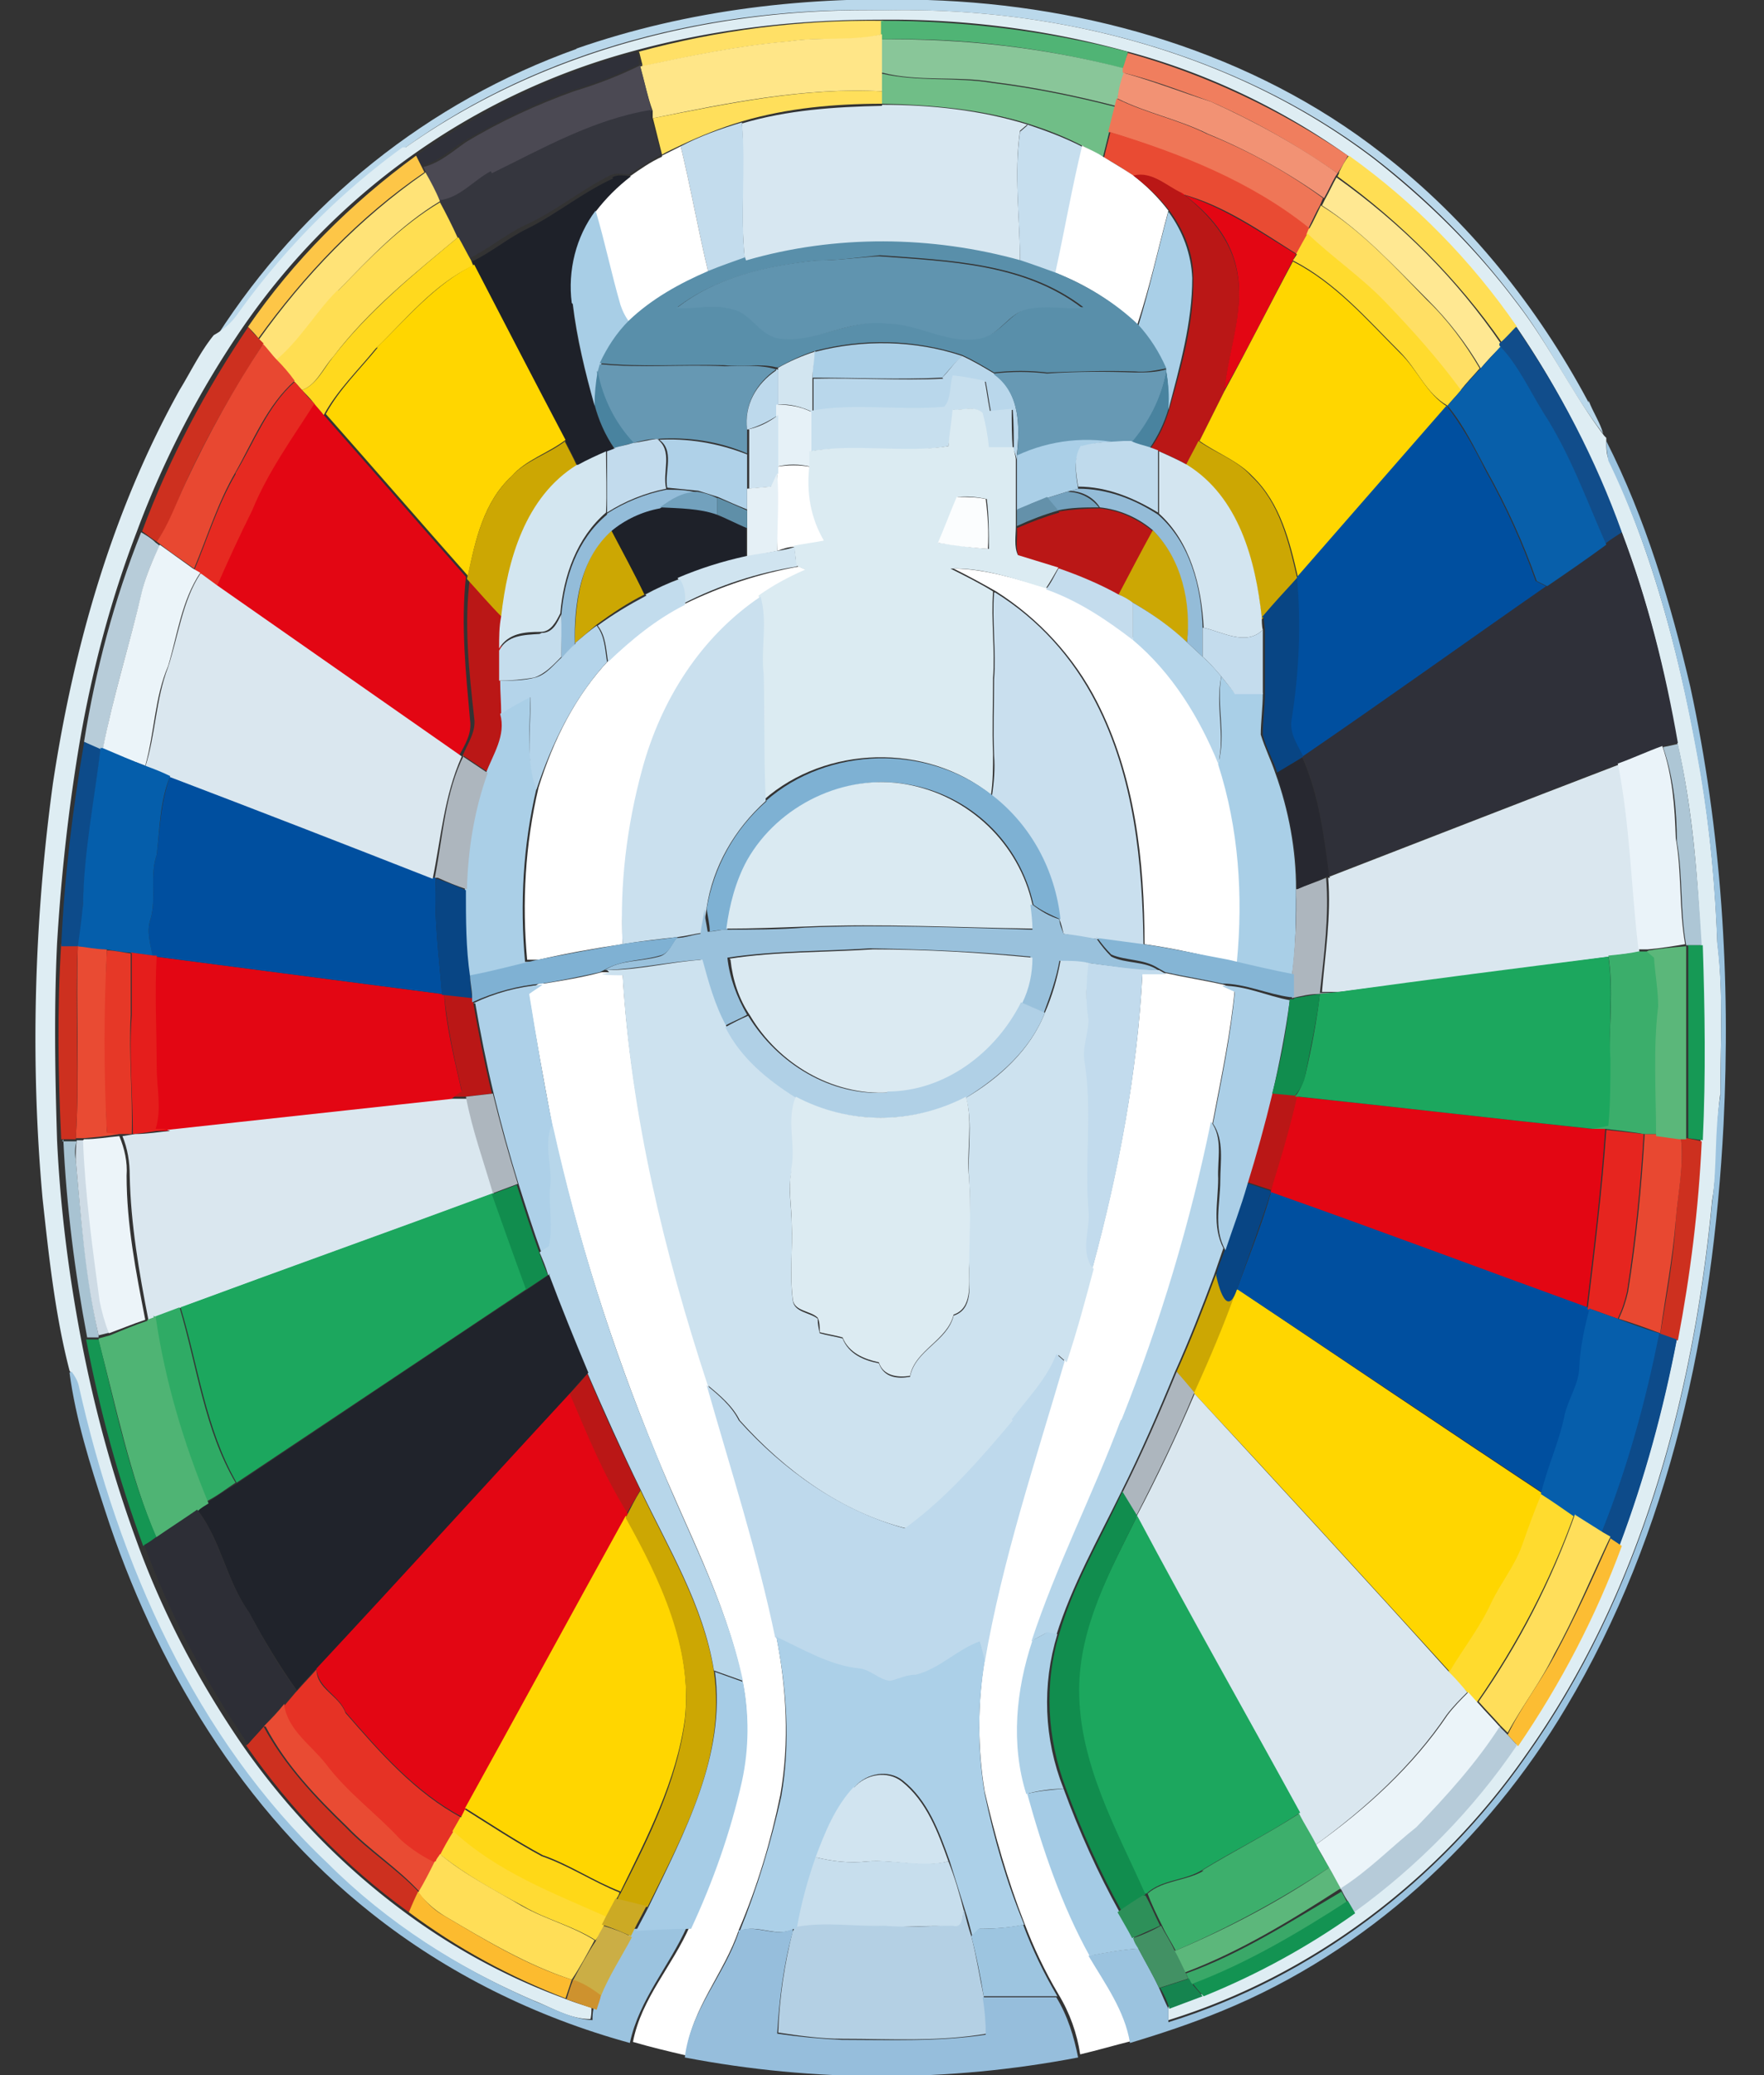<?xml version='1.0' encoding='utf8'?>
<ns0:svg xmlns:ns0="http://www.w3.org/2000/svg" data-name="Layer 1" fill="#FFFFFF" version="1.1" viewBox="0 0 170 200"><ns0:rect x="0" y="0" width="170" height="200" fill="#333333" stroke="none"/><ns0:defs><ns0:style>.cls-84{stroke-width:0;fill:#004f9f}</ns0:style></ns0:defs><ns0:path d="M55.5 4.7C66.4.9 77.9-.4 89.4 0c15.6.5 31.4 5.1 43.8 14.8 8.3 6.4 15 14.8 19.9 24v-.2c.4 1.1 1.1 2.1 1.4 3.2-3.2-4.1-5.3-8.8-8.5-12.9-3.9-5.2-8.5-9.8-13.7-13.8C118.9 5 101.7.6 85 1 68.9.6 52.3 4.7 39.1 14.2c-6.2 4.5-11.6 10-16 16.3-.6.8-1.4 1.4-2.2 1.9C29.1 19.6 41.3 9.8 55.6 4.7Z" style="fill:#bad8eb;stroke-width:0" /><ns0:path d="M39.1 14.2C52.4 4.8 68.9.7 85 1c16.7-.4 33.9 4 47.4 14.3 5.1 4 9.8 8.6 13.7 13.8 3.2 4.1 5.4 8.8 8.5 12.9l.2.2v.2c0 .6 0 1.3.2 1.8 4.5 9.6 7.1 19.9 8.9 30.3.9 5.4 1.4 10.9 1.6 16.3.6 4.8.3 9.7.3 14.6-.5 3.4-.2 6.9-.8 10.3-1.8 18.9-6.9 37.9-18 53.5-8.3 11.9-20.5 21.2-34.4 25.5v-1.3c1.1-.4 2.2-.8 3.2-1.2 5.2-2.1 10.1-4.8 14.6-8 6.1-4.4 11.4-9.9 15.7-16.1 4.1-6 7.5-12.5 10-19.3 2.4-6.4 4.2-13.1 5.5-19.8 1.2-6.3 1.9-12.7 2.3-19.2.4-6.3.3-12.6 0-19-.3-6.5-.8-13-2.3-19.4-1.2-7-2.9-13.8-5.4-20.3-2.6-7-6-13.7-10.2-19.8-4.6-6.4-10.1-12-16.4-16.5-6.4-4.5-13.6-7.9-21.2-9.9-7.7-2.1-15.7-3.1-23.7-3-8 0-15.9.9-23.6 3a66.73 66.73 0 0 0-37.6 26.5c-4.2 6.1-7.7 12.8-10.3 19.8-2.5 6.5-4.3 13.3-5.5 20.2-1.1 6.5-1.8 12.9-2.2 19.5-.3 6.3-.2 12.6 0 19 .3 6.4 1.1 12.8 2.3 19.1 1.3 6.8 3.1 13.4 5.5 19.9 2.5 6.8 5.9 13.2 10 19.2 4.3 6.2 9.6 11.7 15.7 16.2 4.6 3.4 9.7 6.2 15.1 8.2 1 .4 1.9.7 2.9 1 0 .3 0 .7-.1 1.1-2 0-3.7-1.1-5.5-1.8-7.4-3.2-14.4-7.6-20-13.3-12.8-12.2-20.3-29-24-46-.2-.5-.4-.9-.7-1.4-1.4-5.4-2-11.1-2.6-16.6-1.2-13.3-.8-26.8 1-40 2-13.2 5.7-26.2 12.2-37.9 1.1-1.8 2-3.7 3.3-5.3.9-.5 1.6-1.1 2.2-1.9 4.4-6.2 9.8-11.7 16-16.2Z" style="fill:#deedf3;stroke-width:0" /><ns0:path d="M61.5 5c7.7-2.1 15.6-3.1 23.6-3v1.3c-3 .8-6.1.2-9.1.7-4.8.4-9.5 1.4-14.1 2.4v-.2L61.6 5Z" style="fill:#ffe066;stroke-width:0" /><ns0:path d="M85 2c8 0 16 1 23.7 3-.1.5-.3 1.1-.4 1.6-7.6-2-15.5-3-23.4-2.8V2Z" style="fill:#50b475;stroke-width:0" /><ns0:path d="M75.9 4c3-.5 6.1 0 9.1-.7v5.5c-7.4-.4-14.8 1.1-22.1 2.6v-.7c-.5-1.4-.8-2.8-1.2-4.3 4.7-1 9.4-2 14.1-2.4Z" style="fill:#ffe688;stroke-width:0" /><ns0:path d="M85 3.8c7.9-.1 15.7.8 23.4 2.8V7c-.3.8-.5 1.7-.7 2.5l-.2.7c-3.9-1-7.8-1.8-11.8-2.3-3.5-.6-7.2 0-10.7-.9V3.7Z" style="fill:#89c699;stroke-width:0" /><ns0:path d="M40.1 15c6.5-4.5 13.7-8 21.3-10l.2 1.2c-2.1 1-4.3 1.9-6.5 2.5-3.6 1.3-7.1 3-10.4 4.9-1.4.9-2.5 2-4.1 2.4l-.5-1m114.6 37.4c.5-.4 1.1-.8 1.6-1.1 2.5 6.6 4.2 13.4 5.4 20.3-.5 0-1 .2-1.4.3-1.4.5-2.9 1.2-4.3 1.7l-27.9 10.8c-.5-3.9-1-7.9-2.6-11.5 7.9-5.6 15.7-11.1 23.6-16.6 1.9-1.3 3.9-2.6 5.7-4Z" style="fill:#2f3039;stroke-width:0" /><ns0:path d="M108.7 5.1c7.6 2.1 14.7 5.5 21.2 9.9-.3.6-.6 1.1-1 1.7-3.9-2.7-7.9-5-12.2-6.9-2.8-1-5.6-2.1-8.5-2.8v-.4c.2-.5.3-1 .5-1.5Z" style="fill:#f07e5e;stroke-width:0" /><ns0:path d="M61.7 6.2v.2c.4 1.4.7 2.8 1.1 4.3-5.5.9-10.4 3.6-15.3 6.1-1.7.9-3 2.5-5 2.7-.5-.9-1-1.8-1.4-2.8l-.3-.6c1.6-.4 2.8-1.5 4.1-2.4 3.3-2 6.8-3.6 10.4-4.9 2.3-.7 4.4-1.5 6.6-2.6Z" style="fill:#4b4953;stroke-width:0" /><ns0:path d="M85 7.1c3.5.8 7.1.3 10.7.9 4 .5 7.9 1.3 11.8 2.3l-.6 2.4-.6 2.4c-.6-.3-1.3-.7-1.9-1-1.7-.9-3.5-1.6-5.4-2.2-4.5-1.4-9.3-1.8-14-1.9V7.1Z" style="fill:#70be87;stroke-width:0" /><ns0:path d="M108.2 7c2.9.8 5.7 1.9 8.5 2.8 4.2 1.9 8.4 4.2 12.2 6.9l-.2.3c-.4.7-.7 1.4-1.1 2.1-3.5-2.5-7.3-4.6-11.2-6.2-2.8-1.4-5.9-2-8.7-3.4.1-.9.3-1.7.6-2.5Z" style="fill:#f29274;stroke-width:0" /><ns0:path d="M62.9 11.4c7.2-1.4 14.6-3 22.1-2.6V10c-4.5 0-9.1.4-13.5 1.7-2 .6-4 1.4-5.9 2.3-.6.3-1.3.6-1.8.9l-.9-3.6Z" style="fill:#ffdf5b;stroke-width:0" /><ns0:path d="M107.6 9.5c2.8 1.4 5.9 2 8.7 3.4 4 1.6 7.8 3.7 11.2 6.2l-.3.7c-.4.7-.7 1.4-1.1 2.2-5.6-4.5-12.5-7.2-19.3-9.3l.6-2.4.2-.8Z" style="fill:#ef7657;stroke-width:0" /><ns0:path d="M85 10.1c4.7 0 9.5.5 14 1.9l-.7.6c-.6 4.2 0 8.4 0 12.6-8.6-2.5-17.8-2.5-26.5 0-.5-4.4 0-8.9-.3-13.3 4.4-1.3 8.9-1.6 13.5-1.7Z" style="fill:#d7e7f1;stroke-width:0" /><ns0:path d="M47.4 16.7c4.9-2.4 9.8-5.2 15.3-6.1v.7c.4 1.2.7 2.4 1 3.6-1.1.6-2.1 1.3-3.1 1.9-.6 0-1.2-.2-1.8.1-2.8 1.4-5.3 3.5-8.2 4.8-1.9.9-3.5 2.3-5.4 3.2-.4-.7-.8-1.5-1.2-2.2-.6-1.1-1.2-2.3-1.7-3.4 2-.2 3.3-1.9 5-2.8Z" style="fill:#35363e;stroke-width:0" /><ns0:path d="M65.6 14.1c1.9-1 3.9-1.7 5.9-2.3.4 4.4-.2 8.9.3 13.3-1.2.4-2.4.8-3.5 1.3-1-4.1-1.7-8.2-2.7-12.3Z" style="fill:#c3dced;stroke-width:0" /><ns0:path d="M99 12c1.8.6 3.7 1.3 5.4 2.2-1 4.1-1.7 8.2-2.7 12.3-1.1-.4-2.2-.8-3.4-1.2 0-4.2-.6-8.4 0-12.6l.7-.6Z" style="fill:#c6deee;stroke-width:0" /><ns0:path d="M106.9 12.7c6.9 2.1 13.7 4.8 19.3 9.3l-.2.5-1 2c-3.5-2.2-7-4.7-11.1-5.8-1.4-.7-2.8-2.2-4.6-1.7-1-.7-1.9-1.3-2.9-1.8.2-.9.4-1.6.6-2.4M7.6 91.2c.9 0 1.8.2 2.7.3-.2 5.9-.2 11.7 0 17.6l1.2.2c-1.2.2-2.3.3-3.4.4h-.8c.4-6.1 0-12.4.2-18.6m17.9 75.3c.7-.7 1.4-1.4 2-2.2.4 2.4 2.6 3.8 4 5.6 2.1 2.8 4.9 4.8 7.2 7.3 1 1 2.2 1.7 3.5 2.3-.5 1-1.1 2-1.6 3-2.2-2.4-4.9-4.1-7-6.3-3-2.9-5.9-5.9-7.9-9.7Z" style="fill:#e94b33;stroke-width:0" /><ns0:path d="m63.8 15 1.8-.9c1 4.1 1.7 8.2 2.7 12.3-2.8 1.2-5.6 2.7-7.7 4.8-.4-.5-.7-1.1-.9-1.7-.9-3-1.5-6.1-2.4-9.1 1-1.3 2.1-2.4 3.4-3.4 1-.7 2-1.4 3.1-1.9m40.6-1c.6.3 1.3.6 1.9 1 1 .6 2 1.2 2.9 1.8 1.3 1 2.4 2.1 3.4 3.4-1 3.7-1.8 7.4-3 11-2.3-2.2-5-3.9-7.9-5 .9-4.1 1.6-8.2 2.6-12.3M74.8 45c1.1-.2 2.3-.2 3.3 0-.3 2.5.2 5 1.4 7.2-1 .1-2 .3-2.9.5-.6 0-1.2.2-1.7.4-.1-2.5 0-5 0-7.5V45M66 58.2c3.5-1.7 7.1-2.9 11-3.6l.9.4c-1.5.7-3.1 1.5-4.5 2.5-5.7 3.8-9.6 10-11.4 16.6-1.5 5.5-2.2 11.2-2 16.9-2.7.4-5.5.9-8.1 1.5h-1.1c-.5-5.5-.2-11.1 1.1-16.6 1.4-4.5 3.5-8.8 6.8-12.3 2.2-2.1 4.6-4.2 7.4-5.5m25.7-3.3c3.1 0 6.2 1 9.2 1.9 3 1.1 5.8 2.9 8.4 4.9 3.7 3.1 6.3 7.4 8.2 11.9 2 6.2 2.4 12.7 1.9 19.2h-1c-2.7-.7-5.4-1.3-8.2-1.7 0-8-.9-16.2-4.6-23.4-2.2-4.3-5.6-8-9.7-10.6-1.4-.8-2.7-1.5-4.1-2.2m-39.5 40c1.9-.3 3.7-.6 5.6-1.1.7 0 1.4 0 2 .1.8 13.5 4.1 26.7 8.2 39.5 2.3 8.1 4.9 16.1 6.6 24.3 1 5.1 1.3 10.3.4 15.4-.9 4.4-2.2 8.8-4 13-1.4 4.2-4.6 7.6-5.1 12.1-1.7-.4-3.4-.8-5.1-1.3.8-4.2 3.8-7.3 5.5-11.2 2.2-4.5 3.8-9.3 4.9-14.2.7-3.1.8-6.4.1-9.6-1.6-7.6-5.4-14.5-8.3-21.7-4.2-10.2-7.6-20.9-10-31.7-.8-4.3-1.6-8.6-2.3-12.9.4-.3.9-.6 1.3-.9m53.1 27.5c2.5-9.3 4.3-18.7 4.8-28.3h2.3c1.8.4 3.7.7 5.5 1.1l1.1.4c-.4 4.3-1.3 8.5-2.1 12.7-2.1 9.8-5 19.4-8.6 28.7-2.8 7.1-6.3 13.9-8.6 21.2-1.6 4.8-2.1 10-.6 14.8 1.4 5.4 3.3 10.7 6 15.6 1.6 2.7 3.5 5.3 4 8.4-1.6.4-3.3.9-5 1.3-.3-2-1-4-2.1-5.8-1.3-2.2-2.4-4.5-3.3-6.9-1.6-4.1-2.8-8.3-3.8-12.6-.7-4.2-.7-8.6 0-12.8 1.7-9.8 4.9-19.4 7.7-29 1-3 1.8-6 2.6-9Z" style="fill:#fff;stroke-width:0" /><ns0:path d="M23.9 31.5c4.4-6.4 9.9-11.9 16.2-16.5l.5 1 .3.6c-6.3 4.3-11.6 9.9-16 16-.3-.4-.7-.8-1.1-1.2Z" style="fill:#fdc647;stroke-width:0" /><ns0:path d="M129 16.7c.3-.6.6-1.2 1-1.7 6.3 4.5 11.8 10.1 16.2 16.5-.5.5-1 1.1-1.4 1.6-4.3-6.2-9.8-11.7-15.9-16.1l.2-.4Z" style="fill:#ffde54;stroke-width:0" /><ns0:path d="M41 16.6c.5.9 1 1.8 1.4 2.8-3.8 2.3-6.8 5.5-9.8 8.6-2.1 2.1-3.6 4.8-5.9 6.8-.5-.5-.9-1.1-1.4-1.6l-.4-.4c4.4-6.2 9.8-11.8 16-16.1Z" style="fill:#ffe377;stroke-width:0" /><ns0:path d="M59 17.1c.5-.3 1.2-.2 1.8-.1-1.3 1-2.4 2.1-3.4 3.4-1.9 2.6-2.7 5.7-2.2 8.9.3 3.3 1.2 6.6 2.1 9.8.4 1.5 1.1 2.9 1.9 4.2l-.8.3c-.9.4-1.8.8-2.7 1.3-.4-.8-.8-1.5-1.2-2.4-2.9-5.6-5.8-11.2-8.8-16.8l-.2-.5c1.9-.9 3.5-2.3 5.4-3.2 2.8-1.4 5.3-3.5 8.2-4.8m-.2 33.9c1.4-1.1 3-1.9 4.7-2.2 1.8 0 3.7 0 5.4.7 1 .4 2 .8 2.9 1.3v2.8c-2.3.5-4.4 1.2-6.6 2.1L62 57.3c-1-2.1-2.1-4.2-3.2-6.2Z" style="fill:#1e2129;stroke-width:0" /><ns0:path d="M109.3 16.9c1.7-.4 3.1 1 4.6 1.7 2.2 1.7 4.3 3.9 5.1 6.7 1.2 4.2-.6 8.3-1 12.4l-2.4 4.8c-.4.8-.8 1.5-1.2 2.3-.9-.5-1.7-.9-2.7-1.3l-.8-.3c.8-1.1 1.4-2.4 1.8-3.8 1.2-4.2 2.4-8.4 2.3-12.7 0-2.3-.9-4.5-2.3-6.4-1-1.3-2.2-2.4-3.5-3.4M102 49.3c1.3-.2 2.6-.3 4-.3 1.9.2 3.6 1 5.1 2.2-1.1 2-2.2 4.1-3.3 6.2-1.8-1-3.8-1.8-5.7-2.5l-3.9-1.2c-.4-.9-.1-1.9-.2-2.8 1.4-.6 2.7-1.1 4.1-1.5m-57 6.3c1.1 1.3 2.2 2.5 3.4 3.7 0 1.1-.1 2.1-.2 3.1s0 2 0 2.9 0 2.1.1 3.2c.6 2.1-.7 4-1.4 5.8l-2.4-1.6c.5-1.2 1.3-2.3 1.1-3.6-.5-4.5-1-9.1-.4-13.6m-2.4 40.2 2.7.3v.5c.5 2.9 1.1 5.9 1.8 8.8l-2.6.3h-1.4c.4 0 .7-.3 1.1-.6-.7-3-1.4-6.1-1.7-9.3m77.3 18.2c.9-2.9 1.7-5.7 2.4-8.7l2.3.2h.4c-.7 3.1-1.6 6.2-2.7 9.2l-2.4-.8m-65.2 20.4c.6-.6 1.2-1.3 1.7-1.9 1.6 3.8 3.3 7.5 5.1 11.2-.4.8-.9 1.5-1.3 2.3-2.2-3.7-3.9-7.7-5.6-11.6Z" style="fill:#ba1716;stroke-width:0" /><ns0:path d="M127.7 19.2c.4-.7.7-1.4 1.1-2.1 6.2 4.4 11.6 9.8 15.9 16.1v.2c-.8.7-1.4 1.4-2 2.1-1.4-2.4-3.1-4.6-5.1-6.6-3.2-3.2-6.3-6.6-10.2-9.1l.3-.6Z" style="fill:#ffe892;stroke-width:0" /><ns0:path d="M113.8 18.7c4.1 1.2 7.5 3.6 11.1 5.8l-.3.6c-2.2 4.2-4.3 8.4-6.6 12.5.4-4.1 2.2-8.2 1-12.4-.8-2.8-2.8-4.9-5.1-6.6M30.2 38.8c.3.4.7.8 1 1.2 4.6 5.2 9.1 10.4 13.7 15.6-.5 4.7 0 9.3.4 13.8.2 1.3-.5 2.4-1.1 3.5L20.6 56.4c1.1-2.4 2.2-4.9 3.4-7.3 1.4-3.7 3.9-7 6-10.3M15 92.2l27.6 3.6h.2c.2 3.2 1 6.3 1.7 9.4-.4.2-.7.5-1.1.8-9.2 1-18.3 2-27.5 3h-1.2c.7-2 .2-4.1.1-6.1.1-3.6 0-7.1 0-10.7m110.3 13.5c9.5 1 18.9 2.1 28.3 3.1h1.3c-.4 5.9-1.1 11.5-1.8 17.3-10.2-3.7-20.3-7.4-30.5-11.1 1-3.2 1.9-6.2 2.6-9.3m-94.6 55.2c8.2-8.8 16.3-17.8 24.5-26.6 1.7 4 3.3 7.9 5.6 11.6 0 0 0 .2-.1.2-5.2 9.4-10.3 18.8-15.5 28.2l-.4.8c-4.5-2.4-7.9-6.3-11.2-10.1-.6-1.6-2.7-2.3-2.8-4.2Z" style="fill:#e30613;stroke-width:0" /><ns0:path d="M32.6 28c3-3.1 6.1-6.3 9.8-8.5.6 1.1 1.2 2.3 1.7 3.4-4.2 3.5-8.6 7-12 11.5-1 1.1-1.6 2.7-3 3.2l-.8-.9c-.6-.7-1.2-1.3-1.7-2 2.3-1.9 3.8-4.6 5.9-6.7Z" style="fill:#ffde52;stroke-width:0" /><ns0:path d="M126.2 22c.4-.7.7-1.4 1.1-2.2 3.9 2.4 7 5.8 10.2 9.1 2 1.9 3.7 4.2 5.1 6.6-.6.7-1.3 1.4-1.9 2.2-2.3-3-4.7-5.8-7.3-8.5-2.3-2.4-5.1-4.3-7.5-6.6l.2-.5Z" style="fill:#ffdf64;stroke-width:0" /><ns0:path d="M55.1 29.2c-.4-3.1.4-6.4 2.3-8.9.9 3 1.5 6 2.4 9.1.2.6.5 1.2.9 1.7-1.2 1.2-2.2 2.5-2.8 4.1l-.2.7c-.2 1.1-.3 2.2-.4 3.2-.9-3.2-1.7-6.5-2.1-9.8Z" style="fill:#a8cee6;stroke-width:0" /><ns0:path d="M112.6 20.4c1.4 1.9 2.2 4.1 2.3 6.4 0 4.3-1.2 8.5-2.3 12.7 0-1.2 0-2.5-.2-3.6v-.3c-.7-1.5-1.6-2.9-2.7-4.2 1.1-3.6 1.9-7.3 2.9-11m4.8 53.2c.8-2.8-.2-5.6.3-8.4l1.3 1.6h2.7c0 1.4-.2 2.8-.2 4 .4 1.3 1 2.5 1.4 3.7 1.3 3.6 2 7.4 2 11.2 0 2.8 0 5.6-.4 8.4-2.1-.4-4.2-.9-6.3-1.4h1c.6-6.3.2-12.8-1.8-19Z" style="fill:#a9cfe7;stroke-width:0" /><ns0:path d="m124.9 24.5 1.1-2c2.4 2.3 5.2 4.2 7.5 6.6 2.6 2.7 5.1 5.5 7.3 8.5-.4.5-.9 1-1.3 1.5-2.1-1.2-2.9-3.5-4.6-5.2-3.2-3.2-6.2-6.7-10.3-8.8l.4-.6m23.6 119.4c1 .7 2 1.4 3.1 2.1-2.3 6.4-5.5 12.5-9.4 18.1-.2-.2-.7-.8-1-1.1-.6-.6-1.2-1.3-1.7-1.9 1.3-2.2 2.9-4.2 4-6.6.9-1.9 2.3-3.6 3-5.6.5-1.7 1.2-3.4 1.9-5Z" style="fill:#ffdb2e;stroke-width:0" /><ns0:path d="M44.2 22.9c.4.7.8 1.5 1.2 2.2l.2.5c-3.8 1.8-6.4 5.1-9.4 8-1.7 2.1-3.7 4-5 6.4-.3-.4-.7-.8-1-1.2s-.7-.8-1.1-1.2c1.4-.5 2.1-2.1 3-3.2 3.4-4.4 7.8-8 12-11.5Z" style="fill:#ffd91e;stroke-width:0" /><ns0:path d="M71.9 25.1c8.6-2.5 17.9-2.4 26.5 0 1.2.4 2.3.8 3.4 1.2 2.9 1.2 5.6 2.8 7.9 5 1.1 1.2 2 2.6 2.7 4.2-1 .2-2 .4-3 .3-2.8-.1-5.6 0-8.5.1-1.7-.2-3.4-.2-5.1 0-1-.6-2-1.2-3.1-1.7-4.6-1.5-9.5-1.6-14.1-.4-1.3.4-2.5 1-3.6 1.6h-.2c-1.6-.4-3.3 0-5-.2-4-.1-8 .2-12-.2.7-1.5 1.6-2.9 2.8-4.1 2.2-2.1 4.9-3.6 7.7-4.8 1.2-.5 2.4-.9 3.5-1.3m7 .3c-4.7.5-9.7 1.6-13.5 4.5 1.7 0 3.6-.3 5.3.1 1.8.4 2.6 2.5 4.4 2.8 3.6.6 7-1.8 10.6-1.4 3.1 0 6 2.1 9.1 1.4 1.8-.4 2.7-2.4 4.4-2.8 1.7-.5 3.5 0 5.3-.1-5.6-4.3-12.9-4.5-19.6-5-2 .2-3.9.5-5.9.5Z" style="fill:#598faa;stroke-width:0" /><ns0:path d="M78.8 25.1c2 0 4-.3 5.9-.4 6.7.5 14 .7 19.6 5-1.7.1-3.5-.3-5.3.1-1.8.4-2.6 2.4-4.4 2.8-3.2.7-6-1.4-9.1-1.4-3.7-.5-7 2-10.6 1.4-1.8-.4-2.6-2.5-4.4-2.8-1.7-.5-3.5 0-5.3-.1 3.8-3 8.7-4.1 13.5-4.6Z" style="fill:#6094af;stroke-width:0" /><ns0:path d="M118 37.7c2.3-4.2 4.4-8.4 6.6-12.5 4.1 2.1 7.1 5.6 10.3 8.8 1.7 1.6 2.6 4 4.6 5.2-4.8 5.6-9.7 11-14.4 16.5-.8-3.5-1.7-7.2-4.4-9.8-1.4-1.5-3.4-2.2-5.1-3.4l2.4-4.8m-81.7-4.2c2.9-2.8 5.6-6.1 9.4-8 2.9 5.6 5.8 11.2 8.8 16.9-1.7 1.3-3.8 1.9-5.2 3.5-2.7 2.5-3.5 6.2-4.2 9.6-4.6-5.2-9.1-10.4-13.7-15.6 1.3-2.4 3.3-4.3 5-6.4m82.8 90.7c9.8 6.6 19.6 13.2 29.4 19.7-.7 1.6-1.3 3.3-1.9 5-.7 2-2.1 3.7-3 5.6-1.1 2.4-2.7 4.4-4 6.6-8.2-9-16.4-18-24.7-26.9 1.4-3.4 2.9-6.7 4.1-10.1m-74.3 50.2c5.2-9.4 10.3-18.8 15.5-28.2 3.3 6 6.5 12.6 5.7 19.6-.8 5.9-3.6 11.3-6.2 16.6-2.6-1-4.9-2.6-7.5-3.5-2.6-1.4-5-3-7.4-4.5Z" style="fill:#ffd600;stroke-width:0" /><ns0:path d="M23.9 31.5c.3.4.7.8 1.1 1.2l.4.4c-2.8 4.3-5.4 8.8-7.5 13.4-.9 1.9-1.5 4-2.8 5.7-.5-.3-1-.7-1.4-1 2.6-7 6.1-13.6 10.3-19.8M5.9 91h1.6v.2c-.3 6.2.2 12.5-.2 18.6H5.9c-.3-6.2-.4-12.5 0-18.9m156 18.8h.7l1.4.3c-.3 6.5-1.1 12.9-2.3 19.2l-1.7-.6c.6-3.7 1.3-7.3 1.5-11 .2-2.7.8-5.3.5-7.9M23.8 168.2c.5-.6 1.1-1.2 1.6-1.8 2 3.7 4.9 6.8 7.9 9.7 2.2 2.3 4.9 4 7 6.2-.3.7-.6 1.4-.9 2-6.1-4.4-11.4-9.9-15.7-16.1Z" style="fill:#cd301f;stroke-width:0" /><ns0:path d="M146.1 31.5c4.2 6.1 7.7 12.8 10.2 19.8-.6.4-1.1.7-1.6 1.1-1.9-4.3-3.5-8.8-6.1-12.8-1.3-2.1-2.4-4.4-4.1-6.3v-.2c.6-.5 1.1-1.1 1.6-1.6Z" style="fill:#114d8b;stroke-width:0" /><ns0:path d="M25.3 33.1c.5.5.9 1.1 1.4 1.6.6.6 1.2 1.3 1.7 2-2.7 2.4-4 5.8-5.7 8.8-1.7 2.9-2.7 6.2-4 9.3-1.1-.8-2.2-1.5-3.2-2.3l-.4-.3c1.2-1.7 1.9-3.8 2.8-5.7 2.2-4.7 4.7-9.2 7.5-13.4m133 76.2h1.4c0 .1 2.2.4 2.2.4.3 2.7-.3 5.3-.5 7.9-.3 3.7-1 7.3-1.5 10.9-1.3-.5-2.7-1-4-1.4.4-.8.7-1.7.9-2.6.8-5 1.3-10.1 1.6-15.2Z" style="fill:#e84831;stroke-width:0" /><ns0:path d="M78.6 33.9c4.6-1.2 9.6-1.1 14.1.4-.7.7-1.3 1.4-1.9 2.1-4.2.2-8.3 0-12.5 0 0-.8.1-1.7.2-2.6m19.5 10c3.2-1.4 6.9-1.9 10.3-1.2-1.4 0-2.8 0-4.1.5-.8 1.2-.5 2.7-.3 4l-1.1.3c-.6.2-1.3.4-1.9.6-1 .3-1.9.7-2.9 1.2v-5.3M51.1 67.1c0 2.9-.4 6 .6 8.9-1.3 5.5-1.6 11.1-1.1 16.7h1.1c-2.2.4-4.3 1-6.5 1.4-.3-2.8-.4-5.5-.4-8.3 0-3.8.8-7.6 2-11.2.7-1.9 2-3.7 1.4-5.8.9-.6 1.8-1.2 2.8-1.6Z" style="fill:#aacfe7;stroke-width:0" /><ns0:path d="M142.7 35.5c.6-.7 1.3-1.4 1.9-2.1 1.7 1.8 2.8 4.2 4.1 6.3 2.6 4 4.2 8.5 6.1 12.8-1.9 1.4-3.8 2.7-5.7 4l-1-.5c-1.3-3.7-2.9-7.2-4.8-10.6-1.2-2.2-2.2-4.4-3.8-6.3.4-.5.9-1 1.3-1.5.6-.7 1.2-1.4 1.9-2.1Z" style="fill:#085faa;stroke-width:0" /><ns0:path d="M74.9 35.5c1.2-.7 2.4-1.2 3.6-1.6 0 .9-.2 1.7-.2 2.6v3.2c-1.1-.5-2.2-.8-3.3-.7v-3.5Z" style="fill:#d2e5f0;stroke-width:0" /><ns0:path d="M90.8 36.4c.7-.7 1.2-1.5 1.9-2.1 1.1.5 2.1 1.1 3.1 1.7 2.5 1.8 2.5 5.1 2.2 7.8v.6c0-.2-.2-.8-.3-1 0-1.3 0-2.6-.1-3.9l-2.1.2c-.2-1-.3-1.9-.5-2.9-1-.2-1.9-.4-2.9-.5-.2 1 0 2.3-.8 3-4.3.5-8.6-.3-12.9.4v-3.2c4.2-.1 8.3.2 12.5 0Z" style="fill:#b9d7eb;stroke-width:0" /><ns0:path d="m57.6 35.8.2-.7c4 .4 8 0 12 .2 1.6 0 3.4-.2 5 .3-1.9 1.3-3.1 3.4-2.8 5.7v2.4c-2.8-1.2-5.7-1.6-8.7-1.4-.8 0-1.5.2-2.3.4-1.8-1.9-3-4.3-3.5-6.9Z" style="fill:#6698b3;stroke-width:0" /><ns0:path d="M74.8 35.6h.2V40c-.9.6-1.9 1.1-3 1.4-.3-2.4.9-4.4 2.8-5.7Z" style="fill:#bdd9ec;stroke-width:0" /><ns0:path d="M95.8 36c1.7-.2 3.4-.2 5.1 0 2.8-.2 5.6-.2 8.5-.1 1 0 2 0 3-.3v.3c-.5 2.6-1.7 4.9-3.4 6.9h-.7c-3.5-.8-7.1-.4-10.3 1.1.3-2.8.3-6-2.2-7.8Z" style="fill:#6799b4;stroke-width:0" /><ns0:path d="M57.6 35.8c.5 2.6 1.7 5 3.5 6.9-.6.1-1.3.3-1.9.5-.9-1.3-1.5-2.7-1.9-4.2 0-1 .1-2.1.3-3.2m51.4 6.9c1.7-2 2.9-4.3 3.4-6.9.2 1.2.3 2.4.2 3.6-.4 1.4-1 2.6-1.8 3.8-.6-.2-1.2-.3-1.8-.5Z" style="fill:#49839f;stroke-width:0" /><ns0:path d="M92 36.2c1 .1 1.9.3 2.9.5.2 1 .3 1.9.5 2.9l2.1-.2c0 1.3 0 2.6.1 3.9h-2.4c-.1-1.3-.3-2.4-.6-3.5-.7-.7-1.8-.2-2.7-.3-.1 1.2-.3 2.4-.5 3.5-4.4.8-8.9-.2-13.3.5v-3.9c4.2-.8 8.6 0 12.9-.4.7-.8.5-2 .8-3Z" style="fill:#c7dfee;stroke-width:0" /><ns0:path d="M22.7 45.6c1.8-3 3.1-6.5 5.7-8.8l.8.9c.3.4.7.8 1.1 1.2-2.1 3.3-4.5 6.6-6 10.3-1.2 2.4-2.3 4.8-3.4 7.3l-1.5-1.1-.7-.4c1.3-3.1 2.3-6.4 4-9.3Z" style="fill:#e62a21;stroke-width:0" /><ns0:path d="M74.9 39c1.2 0 2.3.2 3.3.7V45c-1.2-.3-2.3-.3-3.4 0v-6Z" style="fill:#e6f1f7;stroke-width:0" /><ns0:path d="M92 39.5c.9 0 2-.4 2.7.3.3 1.1.5 2.2.6 3.3h2.4c0 .4.2.9.2 1.2v6.4c0 .9-.2 2 .2 2.8l3.9 1.2c-.4.7-.8 1.4-1.2 2-3-.9-6-2-9.2-1.9 1.4.7 2.8 1.4 4.1 2.2-.2 2.8.2 5.6 0 8.4 0 2.4-.1 4.9 0 7.3 0 1.3 0 2.6-.2 3.9-6.2-5-15.9-4.8-21.9.5-.2-4.1 0-8.1-.2-12.2-.2-2.5.4-5.1-.3-7.5 1.4-1 2.9-1.8 4.5-2.5l-.9-.4c0-.6-.1-1.3-.2-1.9 1-.2 1.9-.3 2.9-.5-1.3-2.2-1.7-4.7-1.4-7.2v-1.4c4.4-.8 9 .2 13.4-.5.1-1.2.3-2.4.4-3.5m-1.4 12.8c1.6.2 3.2.5 4.9.6 0-1.6 0-3.2-.2-4.8-.9-.2-1.9-.3-2.8-.2-.7 1.5-1.2 3-1.8 4.4Z" style="fill:#dbebf2;stroke-width:0" /><ns0:path class="cls-84" d="m125 55.6 14.4-16.5c1.5 1.9 2.7 4.1 3.8 6.3 1.9 3.4 3.5 6.9 4.8 10.6l1 .5c-7.9 5.5-15.7 11.1-23.6 16.5-.5-1.2-1.4-2.3-1.1-3.7.7-4.4.9-9 .5-13.5v-.2M15.1 82.4c.3-2.6.4-5.2 1.3-7.6 8.4 3.3 16.9 6.6 25.3 9.8h.3c-.2 3.8.3 7.5.6 11.2L15 92.2h-.3c-.2-1.2-.6-2.4-.2-3.6.6-2-.1-4.2.6-6.2M119.2 124.3c1.1-3.1 2.4-6.2 3.3-9.4 10.2 3.6 20.3 7.4 30.5 11.1h.4c-.5 1.9-.8 3.8-1 5.6 0 1.6-1.1 3-1.4 4.6-.6 2.7-1.7 5.1-2.3 7.7-9.8-6.5-19.6-13.1-29.4-19.6" /><ns0:path d="M72 41.4c1.1-.2 2.1-.7 3-1.4v5.6c-.2.4-.4.9-.6 1.3l-2.2.2v-5.7Z" style="fill:#cfe3f0;stroke-width:0" /><ns0:path d="M54.4 42.5c.4.8.8 1.5 1.2 2.4-5 3.1-6.7 9.2-7.2 14.6-1.2-1.2-2.3-2.5-3.4-3.7.8-3.6 1.5-7.2 4.2-9.8 1.4-1.6 3.6-2.2 5.3-3.5m59.8 2.3c.4-.8.8-1.5 1.2-2.3 1.7 1.2 3.7 1.8 5.1 3.4 2.7 2.5 3.6 6.3 4.4 9.8-1.1 1.4-2.3 2.7-3.4 4-.6-5.6-2.2-11.7-7.2-14.8M55.4 62c0-3.8.5-8.2 3.5-10.9 1.1 2.1 2.2 4.1 3.2 6.2-1.6.8-3.1 1.8-4.6 2.9L55.4 62m52.4-4.7c1.1-2.1 2.2-4.2 3.3-6.2 2.8 2.7 3.8 7 3.3 10.8-1.6-1.4-3.3-2.7-5.2-3.8-.5-.3-1-.6-1.4-.8m5.6 74.9c1.4-3.1 2.6-6.2 3.8-9.4l2 1.4c-1.2 3.4-2.6 6.7-4.1 10-.6-.6-1.2-1.3-1.7-2m-51.7 11.4c2.7 5.7 6.1 11.2 7.1 17.5 1.2 8.2-2.9 15.6-6.4 22.7-1-.2-2-.5-2.9-.7 0-.1.2-.5.3-.6 2.7-5.3 5.4-10.7 6.2-16.6.8-7-2.4-13.7-5.7-19.6 0 0 0-.2.1-.2.4-.8.8-1.6 1.3-2.4Z" style="fill:#cca703;stroke-width:0" /><ns0:path d="M63.3 42.4c2.9-.2 5.9.3 8.7 1.4V49.1c-1-.4-1.9-.8-2.8-1.2-.6-.2-1.3-.4-1.9-.6l-3-.3c-.3-1.5.8-3.7-.9-4.7Z" style="fill:#afd1e8;stroke-width:0" /><ns0:path d="M59.1 43.2c.6-.2 1.3-.3 1.9-.5.8-.1 1.5-.3 2.3-.4 1.6 1.1.5 3.2.9 4.8-2 .4-4 1.2-5.7 2.3v-5.9l.8-.3m45.6 49.6c2.2.3 4.5.6 6.8.7l.7.4h-2.3c-.5 9.6-2.3 19.1-4.8 28.3-1.4-1.6-.3-3.7-.5-5.6-.4-4.8.4-9.7-.4-14.5-.2-1.3.5-2.6.4-3.9-.2-1.8-.1-3.7 0-5.6Z" style="fill:#c2dbed;stroke-width:0" /><ns0:path d="M104.2 43c1.3-.4 2.7-.4 4.1-.5h.7c.6.3 1.2.4 1.8.6l.8.3v6c-2.3-1.4-4.9-2.5-7.7-2.5-.2-1.3-.5-2.8.3-4Z" style="fill:#bfdaec;stroke-width:0" /><ns0:path d="M154.8 42.5c3.8 7.5 6.2 15.6 8.1 23.7 3 13.9 3.9 28.1 3.2 42.2-1 19.5-5.1 39.3-15.2 56.2-7.6 12.8-19.2 23.5-33.1 29.2-2.9 1.2-5.9 2.2-8.9 3.1-.5-3.1-2.4-5.7-4-8.4 1.6-.3 3.2-.6 4.8-.7.7 1.3 1.4 2.5 2 3.8.3.7.6 1.4.9 2v1.3c13.9-4.3 26.1-13.6 34.4-25.5 11.1-15.6 16.2-34.7 18-53.5.5-3.4.2-6.9.8-10.3 0-4.9.3-9.8-.3-14.6-.2-5.5-.7-10.9-1.6-16.3-1.8-10.4-4.3-20.8-8.9-30.3-.1-.6-.2-1.2-.2-1.8M6.9 132.2c.3.4.6.9.7 1.4 3.8 17 11.2 33.9 24 46 5.7 5.7 12.6 10.1 20 13.3 1.8.7 3.5 1.7 5.5 1.8 0-.3 0-.7.1-1.1s.3-1 .4-1.4c.8-2 2-3.8 3-5.7l.3-.6c1.7 0 3.5-.1 5.3-.2-1.7 3.8-4.6 7-5.5 11.2-9.1-2.5-17.6-6.7-24.9-12.5-12.4-9.8-20.9-24-25.7-38.9-1.4-4.3-2.8-8.7-3.4-13.2Z" style="fill:#9bc3df;stroke-width:0" /><ns0:path d="M55.7 44.8c.9-.5 1.8-.9 2.7-1.3 0 2 .1 4 0 5.9-2.8 2.4-4.1 6.1-4.4 9.7-.4.8-.9 1.8-1.9 1.8-1.5 0-3.1.1-4 1.6 0-1.1 0-2.1.2-3.1.6-5.4 2.3-11.5 7.3-14.6Z" style="fill:#d3e6f0;stroke-width:0" /><ns0:path d="M111.7 43.5c.9.4 1.8.8 2.7 1.3 5 3.1 6.6 9.2 7.2 14.7 0 .3 0 .9.1 1.2-1.6 1.6-3.9.2-5.7-.2-.2-4-1.3-8.3-4.3-11v-6Z" style="fill:#d3e5f0;stroke-width:0" /><ns0:path d="M74.3 46.9c.2-.4.4-.9.6-1.3.2 2.5 0 5 0 7.5-1 .2-2 .4-2.9.6v-6.6l2.2-.2Z" style="fill:#e5f0f6;stroke-width:0" /><ns0:path d="M58.5 49.5c1.7-1.1 3.7-1.9 5.7-2.3 1 0 2 0 3 .3-1.4 0-2.5.8-3.6 1.5-1.7.3-3.4 1.1-4.7 2.2-3 2.7-3.6 7-3.5 10.9-.4.4-.8.9-1.3 1.3 0-1.4-.1-2.7 0-4.1.3-3.6 1.5-7.3 4.4-9.7Z" style="fill:#93bcd9;stroke-width:0" /><ns0:path d="m102.8 47.4 1.1-.3c2.8 0 5.4 1 7.7 2.5 3.1 2.7 4.2 7 4.3 11v2.7l-1.5-1.4c.4-3.8-.5-8-3.3-10.8-1.4-1.2-3.2-2-5.1-2.2-.7-1.1-1.9-1.6-3.1-1.6Z" style="fill:#94bcd8;stroke-width:0" /><ns0:path d="M63.6 48.9c1.1-.8 2.2-1.5 3.6-1.5.7.1 1.3.3 1.9.6v1.6c-1.7-.6-3.6-.6-5.4-.7Z" style="fill:#72a1bd;stroke-width:0" /><ns0:path d="M100.9 48c.6-.2 1.3-.4 1.9-.6 1.3 0 2.4.6 3.1 1.5-1.3 0-2.7 0-4 .3l-1.1-1.3Z" style="stroke-width:0;fill:#73a1bd" /><ns0:path d="M69.2 48c1 .4 1.9.8 2.8 1.2v1.7c-1-.4-1.9-.9-2.9-1.3V48Z" style="fill:#5f8fa8;stroke-width:0" /><ns0:path d="M90.4 52.3c.6-1.4 1.2-3 1.8-4.4 1 0 1.9 0 2.8.2.2 1.6.3 3.2.2 4.8-1.6-.1-3.2-.3-4.9-.6Z" style="fill:#fbfdfe;stroke-width:0" /><ns0:path d="M98 49.1c1-.4 1.9-.8 2.9-1.2l1.1 1.3c-1.4.4-2.7.9-4 1.5v-1.6Z" style="fill:#6491aa;stroke-width:0" /><ns0:path d="M13.6 51.3c.5.3 1 .6 1.4 1l.4.3c-.7 1.4-1.3 2.8-1.7 4.4-1.2 5.1-2.8 10.1-3.8 15.3h-.2l-1.6-.8c1.1-6.9 2.9-13.7 5.5-20.2Z" style="fill:#b7ccd9;stroke-width:0" /><ns0:path d="M13.7 56.9c.4-1.5 1-2.9 1.7-4.4 1.1.8 2.1 1.5 3.2 2.3l.7.4c-1.8 2.7-2.2 6-3.1 9-1.3 3-1.3 6.4-2.2 9.6-1.4-.5-2.8-1.1-4.1-1.6 1-5.1 2.6-10.1 3.8-15.3m125.8 108.4c.6-.8 1.3-1.5 2-2.2.2.2.7.8 1 1.1.7.8 1.4 1.5 2.1 2.3-2.3 3.6-5.2 6.7-8.1 9.8-2.4 2-4.5 4.3-7.3 5.8-.4-.7-.7-1.4-1.1-2-.4-.8-.8-1.5-1.3-2.3 4.9-3.5 9.4-7.6 12.7-12.5Z" style="fill:#ebf4f9;stroke-width:0" /><ns0:path d="M74.9 53.1c.6-.1 1.2-.2 1.7-.4 0 .7.1 1.3.2 1.9-3.8.6-7.5 1.8-11 3.6.1-.9 0-1.7-.5-2.5 2.1-.9 4.3-1.6 6.6-2.1 1-.2 1.9-.3 2.9-.5Z" style="fill:#d0e4f0;stroke-width:0" /><ns0:path d="M102.1 54.8c2 .7 3.9 1.5 5.7 2.5.5.2 1 .5 1.4.8v3.6c-2.6-2-5.3-3.8-8.4-4.9.5-.6.8-1.3 1.2-2m14 5.7c1.8.4 4.1 1.8 5.7.2v6.2H119c0-.1-1.3-1.7-1.3-1.7-.6-.7-1.2-1.4-1.8-1.9v-2.8Z" style="fill:#c4dced;stroke-width:0" /><ns0:path d="m19.4 55.3 1.5 1.1 23.6 16.5c-1.7 3.8-2 7.9-2.8 11.8-8.4-3.3-16.9-6.6-25.3-9.8-.8-.3-1.6-.6-2.4-1 1-3.1 1-6.5 2.2-9.6 1-3.1 1.4-6.4 3.1-9m108.8 29.2c9.3-3.6 18.5-7.2 27.9-10.8 1.3 6 1.3 12.1 2 18.1-1 .1-2 .2-2.9.4-8.7 1.2-17.3 2.3-26 3.4h-1.7c.3-3.6.9-7.3.6-11h.2M16.1 108.9c9.2-1 18.3-2 27.5-3H45c.6 3 1.7 6.1 2.6 9.1-10 3.7-20.1 7.3-30.1 11l-2.4.9-.8.3c-.9-4.6-1.7-9.2-1.8-13.9 0-1.3-.2-2.6-.7-3.8l1.2-.2c1.2 0 2.3-.2 3.4-.3m98.7 25.3c8.2 8.9 16.5 17.9 24.6 26.9.6.6 1.2 1.3 1.7 1.9-.7.7-1.4 1.4-2 2.2-3.3 4.9-7.8 9-12.6 12.5-.5-1-1.1-1.9-1.6-2.9-5.2-9.6-10.5-19.1-15.7-28.7 2-3.8 3.9-7.8 5.6-11.8Z" style="fill:#dae7ef;stroke-width:0" /><ns0:path d="M62.2 57.3c1.1-.6 2.2-1.1 3.3-1.5.5.7.6 1.6.5 2.5-2.8 1.4-5.2 3.4-7.4 5.5-.2-1.2-.2-2.5-1-3.5 1.5-1.1 3-2 4.7-2.9Z" style="fill:#c2dced;stroke-width:0" /><ns0:path d="M121.6 59.5c1.1-1.3 2.2-2.5 3.4-3.8.4 4.5.2 9-.5 13.5-.3 1.4.5 2.5 1.1 3.7 0 .1-2.5 1.6-2.5 1.6-.4-1.3-1.1-2.4-1.4-3.7 0-1.3.2-2.6.2-3.9v-6.2c0-.2-.1-.8-.1-1.2M42.1 84.7c.9.3 1.9.7 2.8 1.1 0 2.8 0 5.6.4 8.3 0 .7.1 1.4.2 2.1l-2.7-.3h-.2c-.3-3.7-.8-7.4-.6-11.1m76 35.5c.8-2.1 1.4-4.2 2.1-6.3l2.4.8c-1 3.2-2.2 6.3-3.3 9.5s-2-1.4-2-1.4c.2-.9.6-1.7.9-2.6Z" style="fill:#084584;stroke-width:0" /><ns0:path d="M95.9 57.1c4.2 2.6 7.5 6.3 9.7 10.6 3.7 7.2 4.5 15.4 4.6 23.4l-4.5-.6c-1.1-.1-2.2-.3-3.2-.5-.1-.4-.2-.9-.4-1.4-.5-4.7-2.8-9-6.5-11.9.2-1.3.3-2.6.2-3.9-.1-2.5 0-4.9 0-7.3.2-2.8-.2-5.6 0-8.4Z" style="fill:#c9dfee;stroke-width:0" /><ns0:path d="M61.9 74.1c1.8-6.6 5.6-12.7 11.4-16.6.7 2.5 0 5 .3 7.5.1 4.1 0 8.1.2 12.2-3 2.7-5.1 6.3-5.7 10.3-.1.8-.3 1.6-.4 2.4-.8.1-1.5.3-2.3.4-1.8.2-3.6.4-5.4.7-.3-5.7.4-11.4 1.9-16.9Z" style="fill:#cae0ee;stroke-width:0" /><ns0:path d="M109.2 58.1c1.9 1.1 3.6 2.3 5.2 3.8l1.5 1.4c.7.6 1.3 1.3 1.8 1.9-.6 2.8.4 5.6-.3 8.4-1.8-4.4-4.4-8.7-8.2-11.9v-3.6m-1.1 78.7c3.7-9.3 6.6-18.9 8.6-28.7 1.2 1.6.6 3.6.7 5.5 0 2.2-.6 4.6.5 6.7-.3.9-.6 1.7-.9 2.6-1.2 3.2-2.4 6.3-3.8 9.4-1.6 3.9-3.3 7.8-5.2 11.6-2.2 4.5-4.7 8.9-6.2 13.7l-1-.2c-.5.3-1 .5-1.4.8 2.4-7.3 5.9-14.1 8.6-21.3Z" style="fill:#b5d5ea;stroke-width:0" /><ns0:path d="M52.2 61c1.1 0 1.5-1 1.9-1.8v4.1c-.8.8-1.5 1.6-2.6 2-1.1.2-2.3.3-3.4.3v-2.9c.8-1.5 2.4-1.5 3.9-1.6Z" style="fill:#c5dded;stroke-width:0" /><ns0:path d="M55.4 62c.7-.6 1.4-1.2 2.1-1.7.8 1 .8 2.3 1 3.5-3.2 3.5-5.3 7.8-6.8 12.3-1.1-2.8-.5-5.9-.6-8.9-1 .5-1.9 1-2.8 1.6 0-1.1-.1-2.1-.1-3.2 1.1 0 2.3 0 3.4-.3s1.8-1.3 2.6-2c.4-.4.8-.9 1.3-1.3Z" style="fill:#b4d4ea;stroke-width:0" /><ns0:path d="m8.1 71.5 1.6.7c-.6 5-1.5 9.9-1.7 15 0 1.4-.2 2.7-.5 4H5.9C6.2 84.5 7 78 8.1 71.6m151.8 56.9 1.7.6c-1.3 6.8-3.1 13.4-5.5 19.8l-1.2-.8-.7-.4c2.5-6.2 4.3-12.7 5.6-19.3Z" style="fill:#0d4b8a;stroke-width:0" /><ns0:path d="M160.3 72c.5-.1 1-.2 1.4-.3 1.4 6.3 1.9 12.8 2.3 19.4h-1.5c-.6-3.2-.3-6.7-.9-10 0-3-.3-6.1-1.3-9Z" style="fill:#adc6d5;stroke-width:0" /><ns0:path d="M9.7 72.1h.2c1.4.6 2.8 1.2 4.1 1.7.8.3 1.6.6 2.4 1-1 2.4-1 5.1-1.3 7.6-.7 2 0 4.2-.6 6.2-.4 1.2 0 2.4.2 3.5l-2.2-.3c-.8 0-1.5-.2-2.3-.3-.9 0-1.8-.2-2.7-.3.2-1.4.4-2.8.5-4.1.1-5.1 1.1-10 1.7-15.1Z" style="fill:#055eab;stroke-width:0" /><ns0:path d="M155.9 73.6c1.4-.5 2.9-1.2 4.3-1.7 1 2.9 1.2 5.9 1.3 8.9.6 3.4.3 6.8.9 10.2-1.2.2-2.4.4-3.6.5h-.9c-.7-5.8-.8-12-2-18Z" style="fill:#eaf3f9;stroke-width:0" /><ns0:path d="m44.6 72.9 2.4 1.6c-1.3 3.6-1.9 7.4-2 11.2-1-.3-1.9-.7-2.8-1.1h-.3c.8-4.1 1-8.2 2.8-11.8M125 85.7c.9-.4 1.9-.7 2.8-1.1.3 3.7-.2 7.4-.6 11.1h1.7l-1.9.1c-.8 0-1.6.2-2.5.4V94c.3-2.7.5-5.5.4-8.3m-80 20 2.6-.3c.7 2.9 1.5 5.8 2.4 8.7l-2.4.9c-.9-3.1-2-6.1-2.6-9.3m63.3 38.1c1.9-3.8 3.6-7.7 5.2-11.6.6.7 1.2 1.4 1.7 2-1.7 4.1-3.6 8-5.6 11.9-.4-.7-.9-1.5-1.4-2.3Z" style="fill:#adb6be;stroke-width:0" /><ns0:path d="M73.8 77.2c6-5.3 15.6-5.5 21.9-.5 3.7 2.9 6 7.2 6.5 11.9-.9-.4-1.8-.8-2.6-1.4-1.3-6-6.1-10.6-12.1-11.6-6-1.1-12.4 2.1-15.4 7.3-1.2 2-1.7 4.3-2 6.7-.6 0-1.2.1-1.7.2 0-.7-.2-1.5-.3-2.2.7-4.1 2.7-7.7 5.8-10.4Z" style="fill:#7eb1d3;stroke-width:0" /><ns0:path d="m123 74.5 2.5-1.5c1.6 3.6 2.1 7.6 2.6 11.5h-.3c-1 .5-1.9.8-2.8 1.2 0-3.8-.8-7.6-2-11.2Z" style="fill:#272830;stroke-width:0" /><ns0:path d="M72 82.9c3-5.3 9.4-8.4 15.4-7.3 6 1.1 10.8 5.7 12.1 11.6 0 .8 0 1.5.1 2.3-7.3-.1-14.6-.5-21.9-.2-2.6.1-5.2.2-7.7.2.3-2.3.9-4.6 2-6.6Z" style="fill:#daeaf2;stroke-width:0" /><ns0:path d="M99.5 87.2c.8.6 1.6 1.1 2.6 1.4 0 .4.2.9.4 1.4 1.1.1 2.1.3 3.2.5.4.6.9 1.2 1.4 1.7 1.4.7 3.2.4 4.5 1.3-2.3 0-4.5-.4-6.8-.7-.9 0-1.8-.1-2.7-.2-.3 1.7-.9 3.4-1.5 5l-2.3-1c.7-1.4 1.1-2.9 1-4.4-5.1-.5-10.2-.7-15.4-.8-4.6.3-9.2.2-13.8.9.2 1.9.9 3.8 1.9 5.5-.7.4-1.5.7-2.2 1.1-1.1-2-1.7-4.2-2.3-6.4-3.1.2-6.1.9-9.2 1 1.5-1 3.4-.8 5.2-1.3.9-.2 1.2-1.2 1.7-1.8.8 0 1.5-.3 2.3-.4.1-.8.3-1.6.4-2.4 0 .8.2 1.5.3 2.2.6 0 1.2-.2 1.7-.2 2.6 0 5.2 0 7.7-.2 7.3-.3 14.6 0 21.9.2 0-.8-.1-1.6-.2-2.4Z" style="fill:#99c1dc;stroke-width:0" /><ns0:path d="M59.9 91c1.8-.3 3.6-.4 5.4-.7-.5.6-.8 1.6-1.7 1.8-1.7.5-3.6.4-5.2 1.3l-.6.3c-1.8.4-3.7.8-5.6 1.1-2.3.2-4.5.8-6.7 1.8v-.5c0-.7-.2-1.4-.2-2.1 2.2-.4 4.3-1 6.5-1.5 2.6-.5 5.3-1 8.1-1.5Z" style="fill:#7fb1d3;stroke-width:0" /><ns0:path d="m105.7 90.4 4.5.6c2.7.4 5.5 1 8.2 1.5 2.1.5 4.2 1 6.3 1.4v2.2h-.4c-2.2-.3-4.3-1.3-6.5-1.3-1.8-.4-3.7-.7-5.5-1.1l-.7-.4c-1.4-.9-3.1-.7-4.5-1.3-.5-.5-1-1.1-1.4-1.7Z" style="fill:#85b5d5;stroke-width:0" /><ns0:path d="M162.6 91.1h1.5c.2 6.2.3 12.5 0 18.8l-1.4-.2V91.2Z" style="fill:#169955;stroke-width:0" /><ns0:path d="M10.3 91.6c.8 0 1.5.2 2.3.3v5.9c-.2 3.9.2 7.7.1 11.5h-1.2l-1.2-.1c-.3-5.9-.3-11.8 0-17.6Z" style="fill:#e63827;stroke-width:0" /><ns0:path d="M70.3 92.4c4.5-.7 9.2-.6 13.8-.9 5.1 0 10.3.3 15.4.8 0 1.5-.3 3-1 4.4-2.4 4.8-7.3 8.5-12.9 8.6-5.4.3-10.6-2.8-13.3-7.4-1.1-1.6-1.7-3.5-1.9-5.4Z" style="fill:#dbeaf2;stroke-width:0" /><ns0:path d="M155 92.1c1-.1 2-.2 2.9-.4h.9c0-.1.7.4.7.4 0 1.5.4 3.1.4 4.7-.5 4.2-.2 8.4-.2 12.5h-1.4c0-.1-3.6-.5-3.6-.5h-1.3c0-.1 1.5-.5 1.5-.5.2-2.1.3-4.2.2-6.4 0-3.2.4-6.6-.1-9.8Z" style="fill:#3bae6b;stroke-width:0" /><ns0:path d="M158.9 91.6c1.2-.2 2.4-.3 3.6-.4v18.6h-.7l-2.2-.3c0-4.2-.3-8.4.2-12.5 0-1.6-.3-3.1-.4-4.7l-.7-.6Z" style="fill:#5bb77a;stroke-width:0" /><ns0:path d="m12.6 91.8 2.2.3h.3c-.2 3.6 0 7.2 0 10.7 0 2 .5 4.1-.1 6h1.2c-1.1.2-2.2.4-3.4.5 0-3.9-.4-7.7-.1-11.5v-5.9Z" style="fill:#e51e1c;stroke-width:0" /><ns0:path d="M58.5 93.5c3.1 0 6.1-.8 9.2-1 .6 2.2 1.2 4.4 2.3 6.4 1.4 2.9 4.1 5 6.8 6.8-1 2.3.1 4.8-.5 7.2-.4 1.7 0 3.4 0 5.2.1 2.4-.2 4.8.1 7.2.1 1.2 1.7 1.2 2.4 1.8 0 .5.1 1 .2 1.4.7.2 1.4.3 2.2.5.6 1.5 2 2.1 3.5 2.4.5 1.4 1.8 1.5 3 1.3.5-2.6 3.6-3.4 4.2-5.9 1.9-.6 1.5-2.9 1.5-4.5-.2-2.9.2-5.7 0-8.6-.2-2.7.4-5.3-.3-7.9 3.2-1.9 6.2-4.6 7.6-8.2.7-1.6 1.2-3.3 1.5-5 .9 0 1.8 0 2.7.2-.2 1.8-.3 3.7 0 5.5 0 1.3-.6 2.6-.4 3.9.8 4.8 0 9.7.4 14.5.2 1.8-.9 4 .5 5.6-.8 3-1.6 6-2.6 9l-.8-.7c-.8 2.5-2.8 4.3-4.3 6.3-3.1 3.8-6.4 7.5-10.4 10.4-6.3-1.6-11.7-5.6-16-10.4-.7-1.4-1.9-2.4-3.1-3.4-4.2-12.8-7.4-26-8.2-39.5-.7 0-1.4 0-2-.1l.7-.2Z" style="fill:#cde2ef;stroke-width:0" /><ns0:path d="M129 95.6c8.7-1.2 17.3-2.3 26-3.4.5 3.3 0 6.6.2 9.9 0 2.1 0 4.2-.2 6.4l-1.5.3c-9.5-1-18.9-2.1-28.3-3.1h-.4c.5-.6.8-1.4 1-2.1.6-2.6 1.1-5.2 1.4-7.8l1.8-.2M17.4 126c10-3.7 20.1-7.3 30.1-11 1.1 3.1 2.2 6.2 3.3 9.2-9.3 6.2-18.7 12.5-28 18.7-3-5.2-3.7-11.3-5.4-16.9m92.2 20.1c5.1 9.6 10.5 19.1 15.7 28.6-3 2-6.3 3.6-9.4 5.5-1.7 1.1-3.9.9-5.4 2.3h-.2c-2.8-6.2-6.5-12.5-6.4-19.6 0-6.1 3.1-11.5 5.7-16.8Z" style="fill:#1ca75e;stroke-width:0" /><ns0:path d="M45.6 96.7c2.1-1 4.3-1.6 6.7-1.8-.4.3-.9.6-1.3.9.7 4.3 1.4 8.6 2.3 12.9-.8 1.9 0 4-.1 6-.2 1.8.3 3.7-.1 5.5l-.9.6c-.8-2.2-1.5-4.4-2.2-6.6-.9-2.9-1.7-5.8-2.4-8.7s-1.3-5.9-1.8-8.8Z" style="fill:#add0e8;stroke-width:0" /><ns0:path d="M117.8 95c2.3 0 4.3 1 6.5 1.4-.4 3-1 6.1-1.7 9.1-.7 2.9-1.5 5.8-2.4 8.7-.6 2.1-1.4 4.2-2.1 6.3-1.2-2.1-.5-4.5-.5-6.7 0-1.8.4-3.9-.7-5.5.8-4.2 1.7-8.4 2.1-12.7l-1.1-.5Z" style="fill:#abcfe7;stroke-width:0" /><ns0:path d="M124.7 96.2c.8-.1 1.6-.3 2.5-.4-.3 2.6-.9 5.2-1.4 7.8-.1.7-.5 1.4-1 2l-2.2-.2c.8-3 1.4-6 1.7-9.1h.4m-77.3 18.8 2.4-.9c.7 2.2 1.4 4.4 2.2 6.6.2.7.5 1.4.8 2.1l-2.1 1.4c-1.1-3-2.2-6.1-3.3-9.2m60.8 28.7c.5.8.9 1.5 1.4 2.3-2.6 5.3-5.6 10.7-5.6 16.8 0 7.1 3.6 13.4 6.4 19.7-.8.5-1.5 1.1-2.3 1.6-2.1-3.8-3.9-7.8-5.4-11.9-1.8-4.8-2.1-10-.6-14.9 1.4-4.8 4-9.1 6.1-13.7Z" style="fill:#118d4e;stroke-width:0" /><ns0:path d="M85.5 105.2c5.6 0 10.5-3.8 12.9-8.6l2.3 1c-1.4 3.6-4.4 6.2-7.6 8.2-5.2 2.6-11.3 2.6-16.4 0-2.7-1.7-5.3-3.8-6.8-6.8.7-.4 1.5-.8 2.2-1.1 2.8 4.6 8 7.8 13.4 7.4Z" style="fill:#b0d0e6;stroke-width:0" /><ns0:path d="M76.2 112.9c.6-2.4-.5-4.9.5-7.2 5.1 2.7 11.2 2.7 16.4 0 .7 2.6 0 5.3.3 7.9.2 2.8 0 5.7 0 8.6 0 1.6.3 3.9-1.5 4.5-.6 2.5-3.7 3.4-4.2 5.9-1.2.2-2.6 0-3-1.3-1.4-.3-2.9-.9-3.5-2.4-.7-.2-1.4-.3-2.2-.5 0-.5 0-1-.2-1.4-.7-.7-2.3-.6-2.4-1.8-.3-2.4 0-4.8-.1-7.2 0-1.8-.4-3.5 0-5.3Z" style="fill:#dcebf2;stroke-width:0" /><ns0:path d="M53.3 108.6c2.4 10.8 5.7 21.4 10 31.7 2.8 7.2 6.7 14.1 8.3 21.7l-2.8-1c-1-6.3-4.4-11.8-7.1-17.5-1.8-3.7-3.5-7.5-5.1-11.2-1.3-3.1-2.6-6.3-3.8-9.5-.2-.7-.5-1.4-.8-2.1l.9-.6c.4-1.8 0-3.7.1-5.5.3-2-.6-4 .1-6Z" style="fill:#b7d6ea;stroke-width:0" /><ns0:path d="m154.8 108.9 3.6.4c-.3 5.1-.8 10.1-1.6 15.2-.2.9-.5 1.8-.9 2.6l-2.5-.9h-.4c.7-5.8 1.4-11.5 1.8-17.2Z" style="fill:#e6251f;stroke-width:0" /><ns0:path d="M6 110h1.4c-.2.5-.2 1.2-.1 1.8.5 5.6 1 11.4 2.2 16.9v.2H8.4c-1.2-6.3-2-12.7-2.3-19.1Z" style="fill:#a8c3d2;stroke-width:0" /><ns0:path d="M7.4 109.9h.8c0 5.1.9 10.3 1.6 15.4.2 1.1.5 2.1.9 3.1l-1.2.3c-1.3-5.6-1.7-11.3-2.2-16.9 0-.6 0-1.3.1-1.9Z" style="fill:#cedbe5;stroke-width:0" /><ns0:path d="M8.1 109.8c1.2 0 2.3-.2 3.4-.3.5 1.2.8 2.5.7 3.8 0 4.7.9 9.3 1.8 13.9-1.2.4-2.4.9-3.5 1.3-.4-1-.7-2.1-.9-3.1-.7-5.2-1.4-10.3-1.6-15.5Z" style="fill:#ecf4f9;stroke-width:0" /><ns0:path d="M52.9 122.8c1.2 3.2 2.5 6.4 3.8 9.5-.6.6-1.2 1.3-1.7 1.9-8.2 8.9-16.3 17.8-24.5 26.6-.6.7-1.3 1.4-1.9 2.1-1.7-2.4-3.2-4.9-4.6-7.5-2.2-3.1-2.7-7-5-9.9.3-.2.7-.4 1-.7.9-.6 1.8-1.2 2.8-1.8 9.3-6.2 18.6-12.5 28-18.7l2.2-1.5Z" style="fill:#20232b;stroke-width:0" /><ns0:path d="m14.9 126.9 2.4-.9c1.7 5.7 2.4 11.8 5.4 16.9-.9.6-1.8 1.3-2.8 1.8-2.4-5.7-4.2-11.7-5.1-17.9Z" style="fill:#2fab65;stroke-width:0" /><ns0:path d="m153.4 126.2 2.5.9c1.3.5 2.7 1 4 1.4-1.3 6.6-3.1 13.1-5.6 19.3l-2.7-1.7c-1-.7-2-1.4-3.1-2.1.6-2.6 1.8-5.1 2.3-7.7.4-1.6 1.4-3 1.4-4.6.1-1.9.5-3.8 1-5.6Z" style="fill:#065eab;stroke-width:0" /><ns0:path d="m14.2 127.2.8-.3c.9 6.2 2.7 12.2 5.1 18-.3.2-.7.4-1 .7-1.3.9-2.7 1.8-4 2.7-2.6-6.1-3.9-12.7-5.6-19.1v-.2l1.1-.3c1.2-.5 2.4-1 3.6-1.4Z" style="fill:#4fb474;stroke-width:0" /><ns0:path d="M8.3 129.1h1.2c1.6 6.4 2.9 12.9 5.6 19.1-.4.3-.8.5-1.3.8-2.4-6.5-4.2-13.1-5.5-19.9Z" style="fill:#159653;stroke-width:0" /><ns0:path d="M97.5 136.8c1.5-2 3.4-3.9 4.3-6.3l.8.7c-2.8 9.6-6 19.1-7.7 29-.2-.6-.3-1.3-.5-1.9-2.2.9-3.8 2.6-6.1 3.2-.9 0-1.7.4-2.5.6-1.1-.1-1.9-1.1-3-1.2-2.9-.3-5.5-1.9-8.1-3.1-1.7-8.2-4.3-16.2-6.6-24.3 1.2 1 2.4 2 3.1 3.4 4.3 4.8 9.8 8.7 16 10.4 4-2.9 7.2-6.6 10.4-10.4Z" style="fill:#bed9ec;stroke-width:0" /><ns0:path d="M15 148.2c1.3-.9 2.7-1.8 4-2.7 2.3 3 2.8 6.9 5 9.9 1.4 2.6 2.8 5.2 4.6 7.5l-1.1 1.2c-.7.7-1.4 1.4-2 2.2-.5.6-1.1 1.2-1.6 1.8-4.1-6-7.5-12.4-10-19.2.4-.2.8-.5 1.2-.8Z" style="fill:#2d2e36;stroke-width:0" /><ns0:path d="m151.8 146 2.7 1.7.7.4c-1.8 3.8-3.4 7.7-5.4 11.3-1.3 2.7-3.1 5-4.5 7.6l-.7-.7c-.7-.8-1.4-1.5-2.1-2.3 3.9-5.6 7-11.6 9.3-18.1Z" style="fill:#ffde5a;stroke-width:0" /><ns0:path d="m155.1 148.2 1.2.8c-2.5 6.8-5.9 13.3-10 19.3l-1-1.1c1.3-2.7 3.1-5 4.5-7.6 2-3.7 3.7-7.5 5.4-11.3Z" style="fill:#fcbd33;stroke-width:0" /><ns0:path d="M99.5 158.1c.5-.3 1-.5 1.4-.8l1 .2c-1.5 4.9-1.3 10.1.6 14.9-1.2 0-2.5.2-3.6.5-1.5-4.8-1-10 .6-14.8Z" style="fill:#acd0e7;stroke-width:0" /><ns0:path d="M74.7 157.7c2.6 1.2 5.2 2.8 8.1 3.1 1.1.1 1.9 1.1 3 1.2.8-.2 1.6-.6 2.5-.6 2.3-.6 3.9-2.4 6.1-3.2.2.6.4 1.3.5 1.9-.7 4.2-.7 8.6 0 12.8.9 4.3 2.1 8.5 3.8 12.6-1.4.3-2.9.4-4.3.4l-.7.7c-.2-.8-.4-1.6-.7-2.5l-1.5-4.8c-1-2.8-2.1-5.8-4.5-7.7-1.4-1.1-3.5-.7-4.6.6-1.8 1.9-2.8 4.3-3.7 6.8-.8 2.2-1.4 4.4-1.8 6.8l-.4.4v-.3c-1.6.9-3.5-.5-5.2.2 1.7-4.2 3-8.5 4-13 .9-5.2.5-10.4-.5-15.4Z" style="fill:#acd0e8;stroke-width:0" /><ns0:path d="M28.6 163c.6-.7 1.3-1.4 1.9-2.1 0 1.9 2.2 2.5 2.8 4.2 3.3 3.8 6.7 7.7 11.2 10.1l-.7 1.4c-.4.8-.8 1.5-1.3 2.3 0 .2-.3.5-.4.7-1.3-.6-2.5-1.4-3.5-2.3-2.3-2.5-5.1-4.5-7.2-7.3-1.4-1.8-3.6-3.2-4-5.6l1.1-1.3Z" style="fill:#e63225;stroke-width:0" /><ns0:path d="m68.8 161.1 2.8 1c.6 3.1.6 6.4-.1 9.6-1.1 4.9-2.8 9.7-4.9 14.2-1.7 0-3.5.1-5.3.2.4-.8.8-1.5 1.2-2.3 3.4-7.1 7.5-14.6 6.4-22.7Z" style="fill:#a6cce6;stroke-width:0" /><ns0:path d="m144.5 166.4.7.7 1 1.1c-4.2 6.2-9.6 11.7-15.7 16.1l-.7-1.2c-.2-.3-.4-.7-.6-1.1 2.7-1.7 4.9-4 7.3-5.9 2.9-3 5.8-6.2 8.1-9.8Z" style="fill:#b6cbd9;stroke-width:0" /><ns0:path d="M82.3 172.3c1.1-1.3 3.2-1.7 4.6-.6 2.4 1.9 3.5 4.9 4.5 7.7-2.6.7-5.2-.2-7.8 0-1.7.2-3.4 0-5-.4.9-2.4 1.9-4.9 3.7-6.8Z" style="fill:#d1e4f0;stroke-width:0" /><ns0:path d="M98.9 172.9c1.2-.3 2.4-.4 3.6-.5 1.5 4.1 3.3 8.1 5.4 11.9.4.8.9 1.7 1.4 2.5.2.3.4.6.5 1-1.6.1-3.2.4-4.8.7-2.7-4.9-4.5-10.2-6-15.6Z" style="fill:#a4cbe5;stroke-width:0" /><ns0:path d="m44.4 175.2.4-.8c2.4 1.5 4.8 3.1 7.4 4.5 2.6.9 5 2.5 7.5 3.5 0 .1-.2.5-.3.6l-.9 1.8c-5.2-2.2-10.7-4.3-14.9-8.3l.8-1.4Z" style="fill:#ffd817;stroke-width:0" /><ns0:path d="M115.8 180.3c3.1-1.9 6.3-3.5 9.4-5.5.5 1 1.1 1.9 1.6 2.9.4.8.8 1.5 1.3 2.3-4.7 3.1-9.7 5.8-14.8 8-.4-.8-.9-1.5-1.3-2.4-.5-1-1-2-1.4-3.1 1.5-1.3 3.7-1.2 5.4-2.2Z" style="fill:#3daf6c;stroke-width:0" /><ns0:path d="M42.4 178.8c.4-.8.8-1.5 1.3-2.3 4.2 3.9 9.7 6 14.9 8.3l-.4.8c-.2.5-.5 1-.8 1.4-2.2-1.4-4.8-2-7-3.3-2.8-1.5-5.5-3-7.9-4.9Z" style="fill:#ffdb34;stroke-width:0" /><ns0:path d="M42 179.4c0-.2.3-.5.4-.7 2.4 2 5.2 3.4 7.9 5 2.3 1.3 4.8 1.9 7 3.3-.7 1.3-1.4 2.6-2.2 3.8-4.3-1.4-8.3-3.8-12.2-6.1-1-.6-1.9-1.4-2.6-2.3.6-1 1.1-2 1.6-3Z" style="fill:#ffde57;stroke-width:0" /><ns0:path d="M76.8 185.8c.4-2.3 1-4.5 1.8-6.8 1.6.4 3.3.6 5 .4 2.6-.2 5.3.6 7.8 0 .6 1.5 1.1 3.2 1.5 4.8-.2.6 0 1.8-1.1 1.5-2.2-.2-4.4.1-6.6 0-2.8 0-5.6-.3-8.4.1Z" style="fill:#c7deed;stroke-width:0" /><ns0:path d="M113.3 188c5.2-2.2 10.1-4.8 14.8-8 .4.7.7 1.3 1.1 2-4.8 3.1-9.7 6.1-15 8.1-.4-.7-.7-1.4-1.1-2.1Z" style="fill:#5cb77b;stroke-width:0" /><ns0:path d="M40.3 182.3c.7 1 1.5 1.8 2.6 2.4 3.9 2.3 7.8 4.7 12.2 6.1l-.6 1.8c-5.4-2.1-10.4-4.8-15.1-8.3.3-.7.6-1.4.9-2Z" style="fill:#fcbb2f;stroke-width:0" /><ns0:path d="M129.2 182.2c.2.3.4.7.6 1.1-4.7 3.1-9.7 6-15 8l-.2-.4-.3-.7c5.3-1.9 10.1-5 15-7.9Z" style="fill:#3aa868;stroke-width:0" /><ns0:path d="M59.4 183c1 .2 2 .5 2.9.7-.4.8-.8 1.5-1.2 2.3l-.3.6c-.9-.4-1.8-.8-2.8-1.1l.4-.8.9-1.7Z" style="fill:#ccaa24;stroke-width:0" /><ns0:path d="M110.2 182.7h.2c.5.9.9 1.9 1.4 2.9l-2.7 1.2c-.4-.8-.9-1.6-1.4-2.5.8-.6 1.6-1.1 2.4-1.6Z" style="fill:#2d9059;stroke-width:0" /><ns0:path d="M114.9 191.2c5.3-2 10.2-4.9 15-8l.7 1.2c-4.5 3.2-9.4 5.9-14.6 8-.4-.4-.8-.9-1.1-1.3Z" style="fill:#139352;stroke-width:0" /><ns0:path d="M92.9 184.1c.2.8.4 1.6.7 2.5.5 1.9.8 3.9 1.2 5.8.2 1.2.3 2.4.3 3.6-4.6.8-9.3.5-13.9.5-2.1 0-4.2-.3-6.2-.6.1-3.3.6-6.6 1.4-9.8l.4-.4c2.8-.5 5.6 0 8.4-.1 2.2.2 4.4 0 6.6 0 1 .3.9-.9 1.1-1.5Z" style="fill:#b4d0e4;stroke-width:0" /><ns0:path d="M58.1 185.6c1 .3 1.9.6 2.8 1.1-1 1.9-2.2 3.7-3 5.7-.8-.6-1.7-1.1-2.7-1.5.7-1.3 1.4-2.6 2.2-3.8.2-.5.5-1 .8-1.5Z" style="fill:#cbae45;stroke-width:0" /><ns0:path d="M71.1 186.1c1.8-.7 3.6.7 5.3-.2v.3c-.9 3.2-1.3 6.5-1.5 9.8 2 .3 4.1.5 6.2.6 4.6 0 9.3.2 13.9-.5 0-1.2-.1-2.4-.3-3.6h7.1c1.1 1.8 1.7 3.8 2.1 5.8-12.5 2.4-25.4 2.4-37.9 0 .5-4.5 3.8-7.9 5.2-12.1Z" style="fill:#96bedc;stroke-width:0" /><ns0:path d="M94.3 185.9c1.4 0 2.9-.1 4.3-.4.9 2.4 2 4.7 3.3 6.9h-7.1c-.3-1.9-.7-3.9-1.2-5.8l.7-.7Z" style="fill:#9dc5e0;stroke-width:0" /><ns0:path d="M111.9 185.6c.4.8.9 1.5 1.3 2.4.4.7.7 1.4 1 2l.3.7-2.8.9c-.6-1.3-1.4-2.6-2-3.8-.2-.3-.4-.6-.5-1 .9-.3 1.8-.7 2.7-1.2Z" style="fill:#429164;stroke-width:0" /><ns0:path d="M55.2 190.8c1 .3 1.9.9 2.7 1.5 0 .3-.3 1-.4 1.4-1-.3-1.9-.7-2.9-1 .2-.7.4-1.3.6-1.8Z" style="fill:#ce922e;stroke-width:0" /><ns0:path d="m111.8 191.6 2.8-.9.2.4c.3.4.7.8 1.1 1.3-1.1.4-2.1.8-3.2 1.2-.2-.7-.5-1.4-.9-2Z" style="fill:#15844f;stroke-width:0" /></ns0:svg>